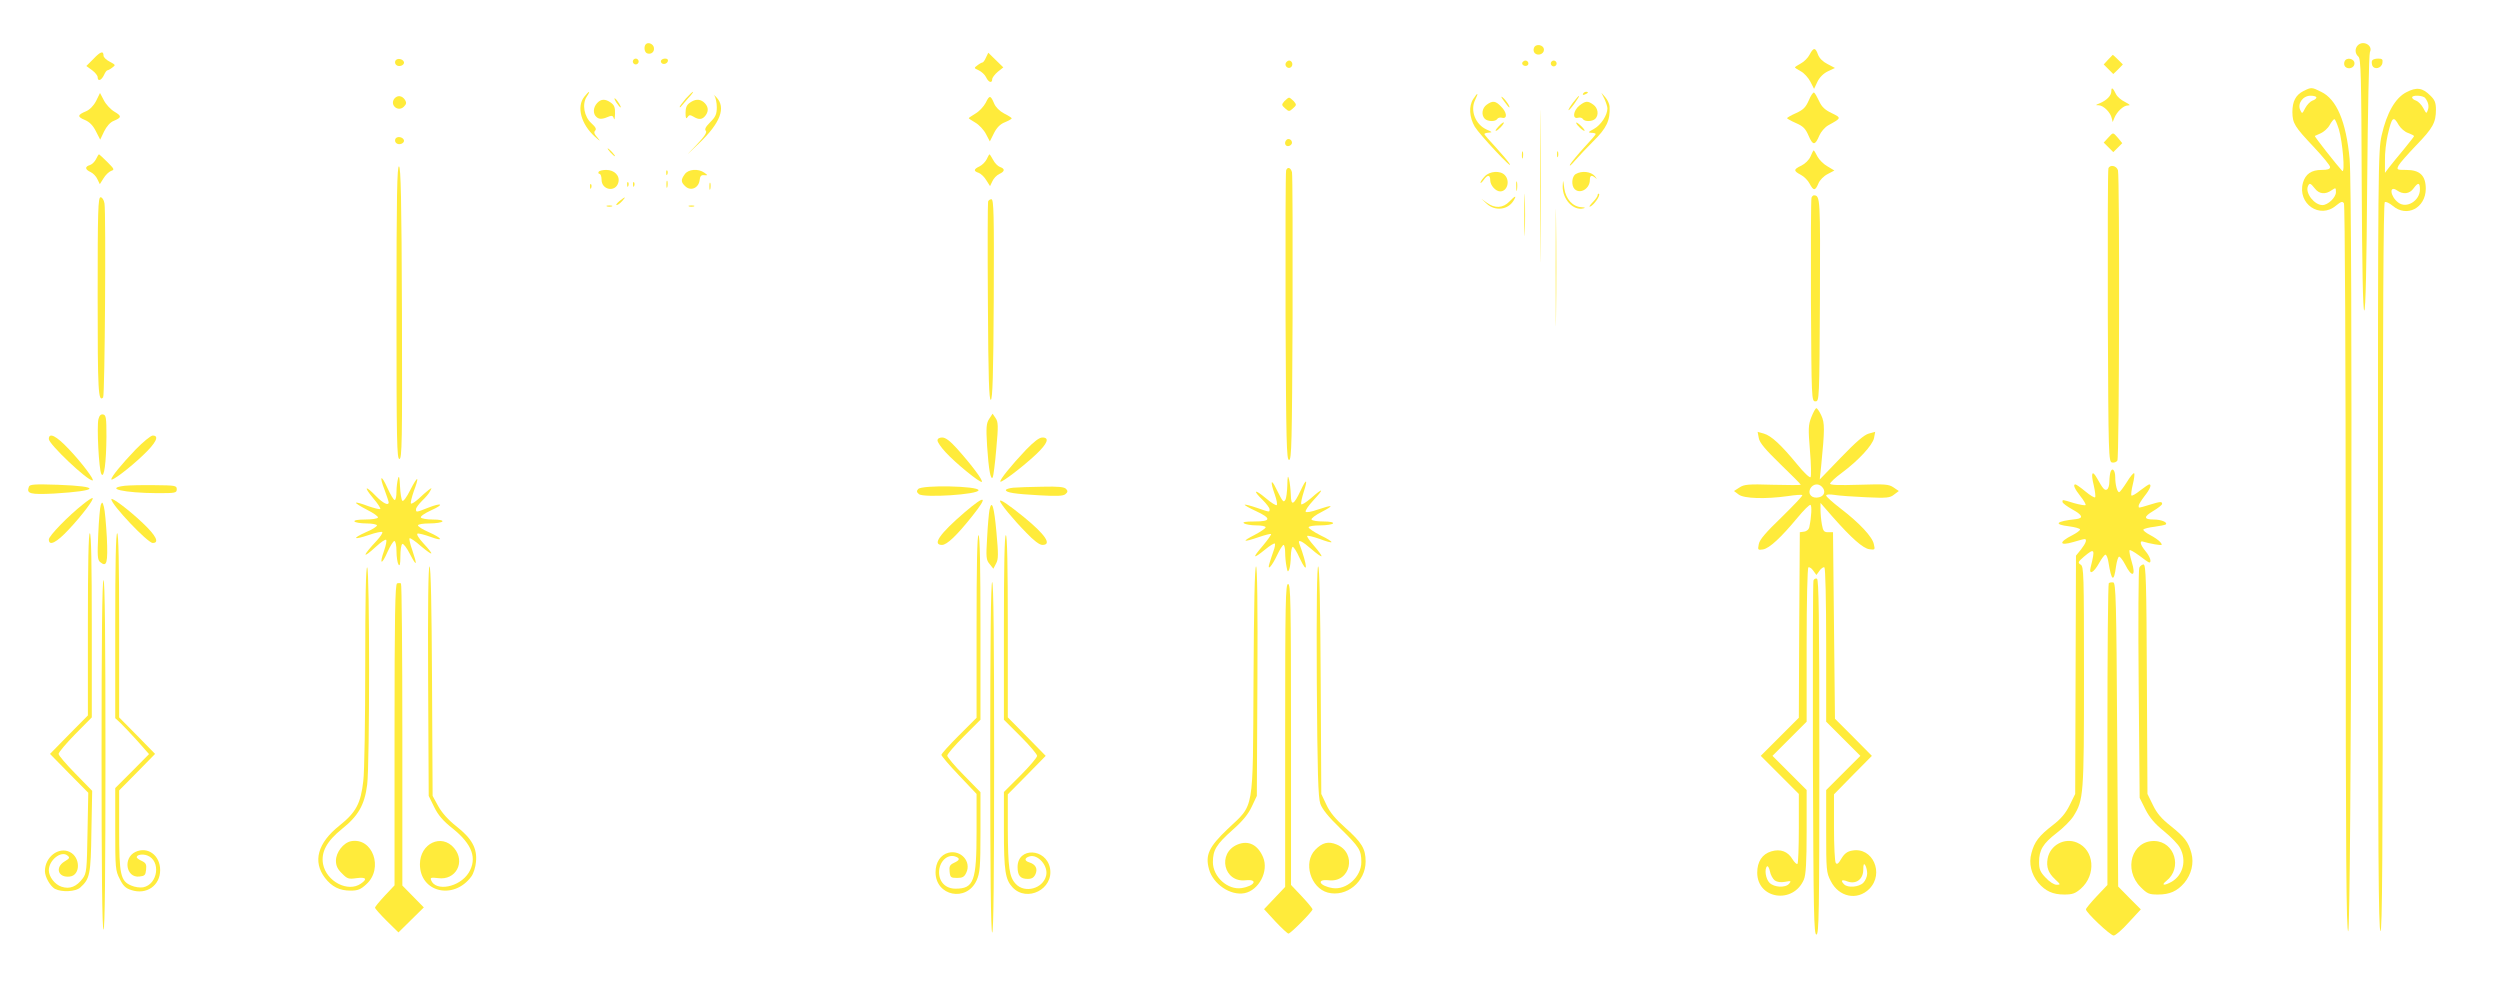 <?xml version="1.0" standalone="no"?>
<!DOCTYPE svg PUBLIC "-//W3C//DTD SVG 20010904//EN"
 "http://www.w3.org/TR/2001/REC-SVG-20010904/DTD/svg10.dtd">
<svg version="1.0" xmlns="http://www.w3.org/2000/svg"
 width="1280pt" height="512pt" viewBox="0 0 1280 512"
 preserveAspectRatio="xMidYMid meet">
<g transform="translate(0,512) scale(0.1,-0.1)"
fill="#ffeb3b" stroke="none">
<path d="M3307 4894 c-12 -12 -8 -42 6 -47 21 -8 39 8 35 29 -3 19 -29 30 -41
18z"/>
<path d="M12072 4888 c-16 -16 -15 -43 3 -58 13 -11 15 -100 17 -656 2 -421 6
-644 13 -644 7 0 12 227 15 652 3 359 9 661 14 671 17 34 -34 63 -62 35z"/>
<path d="M7854 4875 c-4 -9 -2 -21 4 -27 16 -16 47 -5 47 17 0 26 -42 34 -51
10z"/>
<path d="M9265 4840 c-8 -16 -29 -37 -45 -45 -17 -9 -30 -18 -30 -20 0 -2 13
-11 30 -20 16 -8 38 -32 49 -53 l19 -37 17 36 c11 23 31 43 54 54 l36 17 -38
20 c-24 12 -42 30 -49 49 -13 37 -23 37 -43 -1z"/>
<path d="M479 4819 l-37 -37 29 -21 c16 -12 29 -28 29 -36 0 -24 19 -17 32 10
6 14 14 25 18 25 3 0 15 6 25 14 18 13 17 14 -13 30 -18 9 -32 23 -32 31 0 26
-15 22 -51 -16z"/>
<path d="M5048 4825 c-6 -14 -14 -25 -18 -25 -3 0 -15 -6 -25 -14 -19 -14 -19
-15 6 -26 15 -7 32 -23 38 -36 12 -26 31 -32 31 -10 0 8 13 25 28 38 l29 23
-39 38 -38 37 -12 -25z"/>
<path d="M10793 4814 l-22 -24 24 -24 25 -25 25 24 24 25 -25 25 c-14 14 -26
25 -27 24 -1 -1 -12 -12 -24 -25z"/>
<path d="M2025 4810 c-4 -7 -3 -16 3 -22 14 -14 45 -2 40 15 -6 16 -34 21 -43
7z"/>
<path d="M3240 4805 c0 -8 7 -15 15 -15 8 0 15 7 15 15 0 8 -7 15 -15 15 -8 0
-15 -7 -15 -15z"/>
<path d="M3385 4811 c-3 -5 -1 -12 5 -16 12 -7 30 2 30 16 0 12 -27 12 -35 0z"/>
<path d="M12004 4805 c-4 -9 -2 -21 4 -27 16 -16 47 -5 47 17 0 26 -42 34 -51
10z"/>
<path d="M12146 4811 c-4 -5 -3 -17 0 -26 10 -24 48 -15 52 13 3 18 -1 22 -22
22 -14 0 -27 -4 -30 -9z"/>
<path d="M6584 4799 c-10 -17 13 -36 27 -22 12 12 4 33 -11 33 -5 0 -12 -5
-16 -11z"/>
<path d="M7795 4801 c-7 -12 12 -24 25 -16 11 7 4 25 -10 25 -5 0 -11 -4 -15
-9z"/>
<path d="M7940 4795 c0 -8 7 -15 15 -15 8 0 15 7 15 15 0 8 -7 15 -15 15 -8 0
-15 -7 -15 -15z"/>
<path d="M7885 4165 c0 -346 1 -487 2 -312 2 175 2 459 0 630 -1 172 -2 29 -2
-318z"/>
<path d="M10810 4653 c0 -23 -24 -47 -60 -62 -22 -9 -23 -10 -4 -10 24 -1 60
-37 66 -66 l5 -20 8 20 c13 33 47 65 69 65 16 0 12 4 -14 18 -19 9 -40 27 -46
40 -16 33 -24 38 -24 15z"/>
<path d="M11794 4654 c-40 -20 -57 -53 -57 -108 1 -58 11 -74 109 -178 46 -49
84 -95 84 -103 0 -11 -12 -15 -43 -15 -53 0 -83 -21 -96 -66 -29 -107 86 -187
169 -117 26 21 33 24 41 12 5 -8 9 -796 9 -1872 0 -1483 3 -1858 13 -1855 16
6 24 3782 7 3955 -18 190 -66 305 -146 343 -48 24 -50 24 -90 4z m66 -33 c0
-5 -9 -13 -20 -16 -11 -4 -28 -21 -37 -38 -16 -31 -16 -31 -26 -10 -15 33 14
73 53 73 17 0 30 -4 30 -9z m115 -163 c19 -62 33 -228 17 -213 -22 23 -144
177 -140 179 1 1 16 7 31 14 15 7 36 25 45 42 9 16 20 30 24 30 4 0 14 -24 23
-52z m-123 -303 c22 -29 54 -32 86 -9 21 14 22 14 22 -10 0 -27 -41 -66 -69
-66 -41 0 -88 60 -75 95 8 20 13 19 36 -10z"/>
<path d="M12321 4648 c-57 -29 -101 -106 -127 -221 -18 -79 -19 -160 -19
-2076 0 -1587 3 -1995 13 -1998 9 -4 12 373 12 1861 0 1257 3 1867 10 1871 6
4 24 -5 41 -19 72 -61 168 -11 169 87 0 68 -30 97 -100 97 -49 0 -50 1 -39 23
6 12 47 58 90 103 85 88 101 116 101 183 0 35 -6 50 -29 72 -40 40 -70 44
-122 17z m96 -30 c16 -21 21 -42 13 -63 -6 -18 -8 -17 -23 12 -9 17 -26 34
-37 38 -11 3 -20 11 -20 16 0 14 56 11 67 -3z m-135 -139 c10 -16 31 -35 48
-40 16 -6 30 -13 30 -16 0 -2 -24 -33 -52 -67 -29 -35 -63 -76 -75 -92 l-22
-29 0 65 c-1 36 6 94 14 129 22 94 29 100 57 50z m108 -329 c0 -58 -69 -100
-111 -67 -42 32 -48 91 -6 62 31 -22 64 -18 84 10 24 33 33 31 33 -5z"/>
<path d="M2991 4624 c-40 -51 -16 -140 55 -204 26 -23 31 -26 15 -7 -18 20
-22 30 -14 38 8 8 3 18 -19 38 -37 33 -49 98 -24 136 22 33 13 32 -13 -1z"/>
<path d="M3511 4615 c-17 -20 -31 -39 -31 -42 0 -4 3 -3 8 3 4 5 20 24 36 42
17 17 27 32 24 32 -3 0 -20 -16 -37 -35z"/>
<path d="M3658 4630 c6 -9 12 -36 12 -59 0 -35 -6 -49 -33 -76 -24 -24 -31
-37 -23 -45 7 -7 -7 -29 -49 -73 -59 -61 -58 -61 13 8 111 106 140 184 90 237
-13 13 -17 17 -10 8z"/>
<path d="M8105 4640 c-3 -6 1 -7 9 -4 18 7 21 14 7 14 -6 0 -13 -4 -16 -10z"/>
<path d="M9261 4606 c-16 -36 -28 -48 -65 -65 -25 -11 -46 -23 -46 -26 0 -3
20 -14 45 -25 37 -16 49 -28 65 -65 22 -51 33 -51 55 1 8 19 28 42 45 52 69
38 69 38 18 63 -34 16 -51 32 -64 61 -10 21 -21 41 -26 44 -4 3 -17 -15 -27
-40z"/>
<path d="M492 4603 c-13 -25 -33 -45 -52 -53 -44 -18 -45 -28 -6 -44 24 -10
42 -28 57 -58 l22 -43 20 42 c13 26 31 47 49 54 41 17 42 25 4 47 -19 11 -44
38 -54 58 l-20 38 -20 -41z"/>
<path d="M7543 4613 c-24 -36 -20 -94 8 -142 25 -41 198 -226 179 -191 -6 11
-38 49 -70 84 -33 35 -60 66 -60 70 0 3 10 6 23 7 19 1 18 3 -10 15 -59 26
-87 98 -60 153 19 38 13 40 -10 4z"/>
<path d="M8215 4613 c8 -18 15 -39 15 -48 0 -35 -34 -86 -69 -105 -30 -16 -32
-19 -13 -20 12 0 22 -3 22 -6 0 -4 -27 -35 -60 -70 -32 -35 -64 -74 -71 -86
-6 -13 6 -3 27 22 22 25 62 67 90 95 70 69 89 108 85 181 -1 12 -10 32 -21 45
l-21 24 16 -32z"/>
<path d="M2020 4616 c-27 -33 18 -72 48 -42 13 13 14 20 6 34 -15 23 -38 26
-54 8z"/>
<path d="M5047 4594 c-10 -19 -33 -44 -52 -55 -19 -12 -35 -22 -35 -24 0 -2
15 -12 34 -23 19 -11 44 -38 54 -58 l20 -38 21 42 c14 28 32 47 56 56 19 8 35
17 35 20 0 3 -17 14 -39 25 -23 12 -43 32 -51 51 -18 43 -24 44 -43 4z"/>
<path d="M7700 4603 c13 -18 25 -33 27 -33 8 0 -17 38 -33 51 -11 9 -9 2 6
-18z"/>
<path d="M8054 4595 c-15 -20 -25 -37 -23 -39 2 -2 16 14 31 35 35 49 28 51
-8 4z"/>
<path d="M3155 4596 c10 -14 19 -26 22 -26 7 0 -17 39 -28 46 -6 3 -3 -5 6
-20z"/>
<path d="M6576 4602 c-15 -18 -15 -20 4 -37 19 -17 21 -17 40 0 19 17 19 19 4
37 -10 10 -20 18 -24 18 -4 0 -14 -8 -24 -18z"/>
<path d="M3057 4592 c-21 -23 -22 -56 -2 -72 14 -12 30 -11 67 5 11 4 18 1 21
-12 3 -10 5 1 6 24 1 33 -4 45 -21 57 -29 21 -51 20 -71 -2z"/>
<path d="M3532 4594 c-16 -11 -22 -25 -22 -52 0 -27 3 -33 10 -22 8 12 13 13
30 3 29 -18 47 -16 64 8 16 23 12 47 -12 67 -21 16 -43 15 -70 -4z"/>
<path d="M7612 4584 c-24 -17 -29 -53 -10 -72 15 -15 55 -16 64 -1 3 6 15 9
25 6 28 -7 25 28 -6 58 -28 29 -42 31 -73 9z"/>
<path d="M8086 4579 c-31 -25 -37 -70 -7 -62 10 3 22 0 25 -6 9 -15 49 -14 64
1 19 19 14 55 -10 72 -29 21 -40 20 -72 -5z"/>
<path d="M7673 4473 c-12 -13 -19 -23 -14 -23 10 0 46 39 40 43 -2 2 -14 -7
-26 -20z"/>
<path d="M8070 4491 c0 -10 39 -46 43 -40 2 2 -7 14 -20 26 -13 12 -23 19 -23
14z"/>
<path d="M10793 4414 l-22 -24 24 -24 25 -25 23 23 23 23 -22 27 c-27 30 -23
30 -51 0z"/>
<path d="M2025 4410 c-4 -7 -3 -16 3 -22 14 -14 45 -2 40 15 -6 16 -34 21 -43
7z"/>
<path d="M6587 4404 c-14 -14 -7 -35 11 -32 9 2 17 10 17 17 0 16 -18 25 -28
15z"/>
<path d="M3125 4340 c10 -11 20 -20 23 -20 3 0 -3 9 -13 20 -10 11 -20 20 -23
20 -3 0 3 -9 13 -20z"/>
<path d="M7792 4325 c0 -16 2 -22 5 -12 2 9 2 23 0 30 -3 6 -5 -1 -5 -18z"/>
<path d="M7972 4330 c0 -14 2 -19 5 -12 2 6 2 18 0 25 -3 6 -5 1 -5 -13z"/>
<path d="M9270 4319 c-8 -18 -27 -37 -47 -47 -41 -19 -41 -27 -3 -47 16 -8 37
-29 45 -45 20 -38 29 -38 45 0 7 18 28 39 48 49 l34 18 -35 21 c-20 11 -43 34
-52 51 -8 17 -17 31 -19 31 -2 0 -9 -14 -16 -31z"/>
<path d="M492 4306 c-6 -13 -20 -27 -31 -31 -28 -8 -26 -23 3 -36 13 -6 29
-23 35 -37 l12 -25 19 30 c10 17 28 34 39 38 18 6 17 9 -20 46 -21 21 -41 39
-42 39 -2 0 -9 -11 -15 -24z"/>
<path d="M5052 4305 c-7 -14 -23 -30 -37 -37 -30 -14 -32 -24 -4 -33 11 -4 29
-21 39 -38 l19 -30 12 25 c6 14 22 31 35 37 29 13 31 27 4 36 -11 4 -27 20
-35 36 -9 16 -17 29 -19 29 -1 0 -8 -11 -14 -25z"/>
<path d="M2030 3521 c0 -662 2 -751 15 -751 13 0 15 87 13 747 -2 586 -6 747
-15 751 -10 3 -13 -151 -13 -747z"/>
<path d="M10795 4258 c-3 -7 -4 -348 -3 -758 3 -720 4 -745 22 -748 10 -2 22
2 27 10 10 15 12 1450 3 1486 -7 24 -41 31 -49 10z"/>
<path d="M6585 4248 c-3 -7 -4 -344 -3 -748 3 -646 5 -735 18 -735 13 0 15 88
18 725 1 399 0 735 -3 748 -6 24 -23 30 -30 10z"/>
<path d="M3065 4240 c-3 -5 -1 -10 4 -10 6 0 11 -13 11 -30 0 -54 73 -66 86
-14 9 34 -20 64 -62 64 -18 0 -36 -4 -39 -10z"/>
<path d="M3411 4234 c0 -11 3 -14 6 -6 3 7 2 16 -1 19 -3 4 -6 -2 -5 -13z"/>
<path d="M3506 4228 c-21 -29 -20 -41 4 -63 28 -25 67 -7 72 32 2 21 8 28 23
26 20 -1 20 -1 1 13 -31 22 -82 18 -100 -8z"/>
<path d="M7602 4217 c-12 -13 -22 -27 -22 -32 0 -5 7 1 16 13 20 29 34 28 34
-1 0 -26 28 -57 51 -57 37 0 52 55 23 84 -23 24 -77 20 -102 -7z"/>
<path d="M8068 4229 c-21 -12 -24 -59 -6 -77 28 -28 78 2 78 46 0 25 9 28 30
10 8 -7 6 -3 -4 10 -21 24 -67 29 -98 11z"/>
<path d="M7965 3750 c0 -267 1 -376 2 -242 2 133 2 351 0 485 -1 133 -2 24 -2
-243z"/>
<path d="M3412 4175 c0 -16 2 -22 5 -12 2 9 2 23 0 30 -3 6 -5 -1 -5 -18z"/>
<path d="M7763 4165 c0 -22 2 -30 4 -17 2 12 2 30 0 40 -3 9 -5 -1 -4 -23z"/>
<path d="M8001 4167 c-2 -67 54 -127 106 -114 12 3 9 5 -9 6 -45 2 -81 41 -89
97 -6 47 -6 47 -8 11z"/>
<path d="M3211 4174 c0 -11 3 -14 6 -6 3 7 2 16 -1 19 -3 4 -6 -2 -5 -13z"/>
<path d="M3241 4174 c0 -11 3 -14 6 -6 3 7 2 16 -1 19 -3 4 -6 -2 -5 -13z"/>
<path d="M3632 4165 c0 -16 2 -22 5 -12 2 9 2 23 0 30 -3 6 -5 -1 -5 -18z"/>
<path d="M7804 4020 c0 -96 2 -136 3 -87 2 48 2 126 0 175 -1 48 -3 8 -3 -88z"/>
<path d="M3021 4164 c0 -11 3 -14 6 -6 3 7 2 16 -1 19 -3 4 -6 -2 -5 -13z"/>
<path d="M8180 4121 c0 -6 -12 -23 -26 -37 -14 -15 -20 -24 -13 -22 18 6 54
56 46 65 -4 3 -7 1 -7 -6z"/>
<path d="M7728 4088 c-33 -34 -74 -36 -114 -7 l-29 21 28 -26 c42 -38 107 -31
136 16 18 29 10 28 -21 -4z"/>
<path d="M9275 4108 c-3 -7 -4 -245 -3 -528 3 -507 3 -515 23 -515 20 0 20 8
23 519 2 524 2 535 -31 536 -4 0 -10 -6 -12 -12z"/>
<path d="M500 3601 c0 -489 3 -541 28 -516 9 8 15 948 7 993 -3 19 -12 32 -20
32 -13 0 -15 -70 -15 -509z"/>
<path d="M3171 4090 c-13 -11 -19 -20 -14 -20 6 0 18 9 28 20 23 25 17 25 -14
0z"/>
<path d="M5059 4088 c-2 -7 -3 -239 -1 -516 2 -387 6 -502 15 -499 9 3 13 127
15 515 2 434 0 512 -12 512 -8 0 -15 -6 -17 -12z"/>
<path d="M3108 4063 c6 -2 18 -2 25 0 6 3 1 5 -13 5 -14 0 -19 -2 -12 -5z"/>
<path d="M3528 4063 c6 -2 18 -2 25 0 6 3 1 5 -13 5 -14 0 -19 -2 -12 -5z"/>
<path d="M9274 2984 c-16 -41 -16 -60 -7 -172 6 -70 7 -131 3 -135 -4 -5 -35
24 -68 65 -83 101 -133 147 -171 158 l-32 9 6 -32 c4 -24 34 -59 110 -133 58
-56 105 -103 105 -106 0 -2 -65 -2 -143 0 -126 4 -147 2 -171 -14 l-28 -18 24
-18 c27 -21 138 -24 252 -8 38 6 71 8 74 5 3 -3 -45 -53 -106 -113 -81 -78
-113 -115 -117 -138 -6 -30 -5 -31 22 -27 33 6 92 61 175 161 33 40 63 70 68
67 7 -5 5 -60 -6 -112 -2 -13 -13 -23 -27 -25 l-22 -3 -3 -475 -2 -475 -97
-97 -98 -98 98 -98 97 -97 0 -176 c0 -97 -3 -179 -7 -182 -3 -4 -15 7 -25 23
-24 41 -62 55 -109 41 -47 -14 -72 -53 -72 -109 0 -136 185 -163 239 -35 10
24 14 87 14 245 l0 213 -87 87 -88 88 88 88 87 87 0 392 c0 231 4 394 9 398 5
3 17 -5 25 -17 l16 -22 16 22 c8 12 20 20 25 17 5 -4 9 -167 9 -398 l0 -392
87 -87 88 -88 -88 -88 -87 -87 0 -211 c0 -198 1 -212 23 -254 41 -83 136 -103
198 -41 78 79 17 216 -88 196 -25 -4 -40 -16 -55 -41 -15 -26 -23 -32 -29 -22
-5 7 -9 89 -9 182 l0 169 97 99 97 98 -94 95 -95 95 -5 478 -5 477 -25 0 c-21
0 -26 6 -32 40 -4 22 -7 56 -7 75 l0 35 61 -70 c97 -110 157 -163 189 -167 29
-4 30 -3 23 26 -7 37 -73 108 -171 183 -40 31 -73 60 -73 66 0 6 17 7 43 3 23
-4 96 -9 162 -12 107 -5 122 -3 143 14 l24 18 -28 19 c-24 16 -44 17 -176 13
-104 -3 -148 -2 -148 6 1 6 27 31 60 55 86 64 157 141 165 178 l6 32 -33 -9
c-23 -6 -66 -43 -142 -122 l-109 -113 7 65 c19 192 19 225 1 263 -9 20 -21 37
-25 37 -5 0 -16 -21 -26 -46z m54 -356 c21 -21 14 -47 -14 -54 -36 -9 -60 15
-45 45 13 23 40 28 59 9z m232 -1980 c0 -16 -9 -37 -20 -48 -22 -22 -79 -27
-98 -8 -20 20 -13 27 17 15 44 -16 81 11 81 61 0 27 3 33 10 22 5 -8 10 -27
10 -42z m-473 -36 c12 -8 30 -11 52 -7 31 6 33 5 22 -9 -19 -23 -77 -20 -101
4 -20 20 -27 70 -13 84 5 4 11 -7 15 -25 3 -18 15 -39 25 -47z"/>
<path d="M504 2974 c-9 -36 2 -259 15 -281 14 -26 25 59 26 192 0 96 -2 110
-17 113 -12 2 -19 -5 -24 -24z"/>
<path d="M5065 2976 c-15 -23 -17 -42 -11 -141 8 -119 18 -176 29 -159 3 6 12
72 18 146 11 119 10 138 -4 158 l-15 22 -17 -26z"/>
<path d="M250 2872 c0 -26 196 -212 224 -212 13 0 -56 92 -122 161 -64 68
-102 87 -102 51z"/>
<path d="M694 2818 c-71 -74 -124 -139 -124 -152 0 -13 92 56 161 122 68 64
87 102 51 102 -10 0 -50 -33 -88 -72z"/>
<path d="M4800 2865 c0 -9 18 -35 41 -60 53 -58 178 -159 186 -152 7 7 -51 85
-127 170 -36 40 -59 57 -76 57 -15 0 -24 -6 -24 -15z"/>
<path d="M5254 2818 c-77 -81 -138 -157 -132 -164 7 -6 116 77 183 140 59 56
70 86 32 86 -16 0 -43 -21 -83 -62z"/>
<path d="M10806 2704 c-3 -9 -6 -31 -6 -49 0 -19 -5 -37 -12 -41 -12 -7 -21 3
-51 57 -25 45 -33 29 -17 -36 7 -30 10 -58 7 -61 -3 -4 -26 10 -50 30 -24 20
-47 36 -51 36 -14 0 -4 -23 26 -61 17 -21 29 -42 26 -45 -3 -3 -30 2 -59 10
-62 19 -59 19 -59 6 0 -6 22 -22 50 -38 53 -29 59 -45 19 -50 -104 -11 -118
-27 -34 -37 30 -4 55 -11 55 -16 0 -5 -18 -18 -39 -29 -72 -36 -69 -57 5 -35
27 8 52 15 57 15 14 0 7 -21 -18 -53 l-26 -32 -2 -610 -2 -610 -28 -57 c-21
-42 -44 -70 -87 -103 -70 -54 -94 -85 -109 -143 -15 -52 -1 -108 35 -152 37
-43 75 -60 133 -60 42 0 56 5 85 30 80 71 69 199 -20 236 -64 27 -137 -13
-150 -81 -8 -44 3 -74 38 -107 29 -27 29 -28 8 -28 -13 0 -37 15 -56 36 -28
29 -34 43 -34 80 0 62 20 95 90 149 34 26 72 64 86 86 52 83 54 107 54 716 0
525 -1 563 -17 572 -16 10 -14 14 17 41 55 46 58 41 34 -55 -10 -41 16 -28 44
23 13 23 27 42 32 42 5 0 12 -17 15 -37 16 -100 28 -107 39 -23 4 27 11 50 16
50 5 0 19 -18 30 -39 36 -72 58 -63 34 14 -8 27 -13 53 -11 58 1 4 23 -8 49
-27 26 -20 49 -36 52 -36 14 0 4 31 -19 58 -28 34 -33 57 -9 48 9 -3 34 -9 57
-13 39 -6 41 -5 28 11 -8 10 -32 26 -53 37 -21 11 -36 23 -34 28 3 4 29 11 57
14 28 4 54 9 58 12 10 11 -24 25 -61 25 -53 0 -54 14 -3 44 25 15 45 31 45 36
0 13 -8 13 -66 -5 -59 -18 -54 -17 -54 -4 0 6 14 28 30 49 28 35 38 60 24 60
-3 0 -24 -14 -46 -31 -21 -17 -41 -29 -45 -26 -3 3 0 29 7 57 7 28 10 54 7 57
-4 3 -21 -18 -38 -46 -18 -28 -35 -51 -39 -51 -10 0 -20 38 -20 77 0 35 -15
52 -24 27z"/>
<path d="M2038 2670 c-4 -14 -8 -44 -8 -67 0 -24 -4 -43 -9 -43 -6 0 -22 28
-37 61 -33 74 -44 64 -14 -12 11 -30 20 -57 20 -61 0 -19 -29 -5 -65 32 -55
57 -65 50 -15 -10 24 -28 40 -53 37 -56 -3 -3 -31 4 -63 15 -31 12 -59 20 -61
17 -3 -3 23 -19 56 -36 34 -17 59 -35 56 -40 -3 -6 -33 -10 -66 -10 -38 0 -58
-4 -54 -10 3 -5 31 -10 61 -10 30 0 54 -5 54 -10 0 -6 -25 -22 -57 -35 -73
-33 -64 -41 16 -14 34 12 65 18 68 15 4 -4 -9 -23 -28 -44 -75 -80 -77 -98 -4
-31 25 23 48 39 52 35 4 -3 -1 -29 -11 -57 -25 -70 -12 -74 18 -5 14 31 30 56
35 56 6 0 11 -22 11 -52 0 -29 5 -60 10 -68 7 -11 10 1 10 42 0 31 4 60 10 63
5 3 23 -20 39 -52 35 -67 39 -60 12 20 -11 30 -17 58 -14 61 3 3 30 -15 59
-41 65 -54 70 -48 12 15 -24 26 -37 47 -30 50 6 2 37 -6 67 -17 70 -26 61 -7
-11 25 -30 13 -54 28 -54 34 0 6 26 10 59 10 33 0 63 5 66 10 4 6 -15 10 -49
10 -30 0 -58 5 -61 10 -4 6 19 22 52 37 70 31 57 42 -16 13 -61 -24 -61 -24
-61 -7 0 7 14 26 31 43 17 16 36 38 41 49 10 19 10 19 -8 6 -10 -8 -34 -28
-51 -45 -18 -16 -35 -27 -39 -24 -3 4 4 32 15 64 12 31 20 59 17 61 -3 3 -19
-23 -36 -57 -18 -36 -35 -59 -40 -54 -5 5 -10 38 -12 74 -2 47 -5 58 -10 40z"/>
<path d="M6591 2635 c-1 -33 -5 -66 -10 -74 -10 -16 -13 -11 -48 59 -26 54
-30 34 -6 -32 9 -26 14 -50 10 -54 -3 -4 -29 12 -57 36 -57 48 -68 41 -15 -10
19 -19 35 -40 35 -47 0 -16 4 -17 -65 7 -32 11 -60 18 -62 16 -3 -2 23 -17 56
-32 82 -38 80 -54 -6 -54 -48 0 -64 -3 -53 -10 8 -5 36 -10 63 -10 26 0 47 -4
47 -10 0 -5 -26 -23 -57 -39 -68 -35 -60 -39 22 -11 32 11 60 18 63 16 2 -3
-17 -30 -43 -61 -55 -64 -51 -70 12 -19 24 20 47 34 50 31 3 -3 0 -21 -7 -39
-6 -18 -16 -46 -20 -61 -14 -45 12 -17 40 43 13 27 27 50 32 50 4 0 8 -17 8
-39 0 -21 3 -53 7 -72 5 -28 7 -30 14 -14 4 11 8 41 8 68 1 26 5 47 10 47 5 0
21 -25 35 -57 44 -94 42 -44 -2 75 -8 23 15 12 62 -29 26 -23 49 -39 52 -37 2
3 -14 26 -37 52 -23 26 -39 49 -36 52 3 3 31 -4 63 -15 31 -12 59 -20 61 -17
3 3 -22 19 -56 35 -34 17 -61 36 -61 41 0 6 27 10 59 10 33 0 63 5 66 10 4 6
-15 10 -49 10 -30 0 -58 4 -61 10 -3 5 20 23 52 39 67 35 60 39 -20 12 -33
-12 -59 -16 -62 -11 -3 6 15 32 41 60 56 60 49 65 -14 9 -26 -22 -48 -36 -50
-30 -2 6 4 34 13 62 22 67 14 72 -15 9 -36 -77 -50 -83 -51 -24 -1 27 -5 63
-9 79 -6 24 -8 19 -9 -30z"/>
<path d="M148 2628 c-14 -36 6 -41 129 -35 233 14 243 37 18 45 -119 4 -143 2
-147 -10z"/>
<path d="M640 2633 c-109 -13 -6 -37 165 -38 93 0 100 1 100 20 0 19 -7 20
-115 21 -63 1 -131 -1 -150 -3z"/>
<path d="M4701 2616 c-9 -10 -8 -16 4 -26 24 -20 305 -2 305 20 0 22 -291 28
-309 6z"/>
<path d="M5188 2623 c-21 -2 -38 -8 -38 -12 0 -13 45 -20 172 -27 89 -5 121
-4 133 6 12 10 13 16 4 26 -9 11 -39 14 -123 12 -61 -1 -128 -3 -148 -5z"/>
<path d="M425 2538 c-75 -59 -175 -162 -175 -180 0 -36 39 -17 102 51 68 72
135 161 121 161 -5 0 -26 -14 -48 -32z"/>
<path d="M570 2564 c0 -28 186 -224 212 -224 36 0 17 38 -51 102 -69 66 -161
135 -161 122z"/>
<path d="M4939 2497 c-127 -109 -168 -167 -116 -167 25 0 75 47 156 149 82
103 68 110 -40 18z"/>
<path d="M5120 2555 c0 -12 67 -94 134 -162 39 -41 68 -63 83 -63 51 0 15 53
-94 142 -79 64 -123 94 -123 83z"/>
<path d="M516 2535 c-4 -11 -10 -79 -13 -150 -5 -112 -4 -132 10 -143 34 -28
40 -5 34 127 -4 69 -10 139 -15 156 -7 26 -9 27 -16 10z"/>
<path d="M5066 2509 c-3 -17 -9 -82 -12 -143 -6 -100 -5 -113 13 -134 l19 -24
14 27 c12 22 12 47 2 157 -12 135 -24 174 -36 117z"/>
<path d="M450 1924 l0 -467 -97 -98 -97 -99 98 -100 98 -99 -4 -205 c-3 -189
-5 -207 -24 -233 -32 -43 -67 -57 -109 -43 -34 11 -65 51 -65 84 0 52 63 102
95 76 14 -11 12 -15 -15 -31 -50 -31 -32 -84 27 -77 56 6 56 99 0 126 -57 28
-127 -26 -127 -98 0 -30 27 -77 51 -91 35 -18 106 -15 130 7 49 44 54 66 57
287 l4 208 -86 88 c-47 48 -86 93 -86 101 0 8 38 53 85 101 l85 86 0 472 c0
307 -3 471 -10 471 -7 0 -10 -162 -10 -466z"/>
<path d="M590 1917 l0 -474 26 -24 c14 -13 53 -55 87 -92 l60 -68 -86 -87 -87
-87 0 -211 c0 -198 1 -212 23 -254 17 -35 30 -48 59 -57 78 -26 148 23 148
102 0 76 -64 123 -127 93 -64 -31 -48 -133 20 -126 28 3 32 7 35 35 3 27 -1
35 -22 45 -14 6 -26 15 -26 19 0 13 30 18 54 9 71 -27 55 -148 -21 -163 -16
-3 -43 1 -61 9 -55 23 -62 55 -62 285 l0 202 92 93 92 94 -92 94 -92 93 0 472
c0 307 -3 471 -10 471 -7 0 -10 -164 -10 -473z"/>
<path d="M5000 1912 l0 -467 -90 -90 c-49 -49 -90 -94 -90 -100 0 -5 40 -53
90 -105 l90 -95 0 -192 c0 -256 -14 -293 -108 -293 -50 0 -84 34 -84 84 0 53
41 94 82 81 27 -9 25 -19 -6 -33 -21 -10 -25 -18 -22 -45 3 -29 6 -32 38 -32
28 0 37 5 47 26 28 57 -27 119 -91 103 -40 -10 -66 -49 -66 -100 0 -122 159
-154 210 -42 17 38 20 67 20 247 l0 205 -85 87 c-47 47 -85 93 -85 100 0 8 38
52 85 99 l85 85 0 472 c0 309 -3 473 -10 473 -7 0 -10 -163 -10 -468z"/>
<path d="M5140 1907 l0 -472 85 -85 c47 -47 85 -92 85 -100 0 -8 -38 -53 -85
-100 l-85 -85 0 -195 c0 -209 7 -253 44 -293 74 -79 212 -9 192 98 -20 103
-166 109 -166 6 0 -44 14 -61 52 -61 21 0 32 7 40 25 12 28 0 50 -33 60 -25 8
-24 22 1 30 44 14 99 -49 86 -99 -16 -66 -109 -91 -155 -42 -34 36 -40 83 -41
280 l0 179 97 98 97 99 -97 99 -97 98 0 467 c0 304 -3 466 -10 466 -7 0 -10
-164 -10 -473z"/>
<path d="M10953 2213 c-4 -10 -6 -279 -3 -598 l5 -580 30 -60 c22 -43 48 -73
95 -111 35 -29 73 -67 82 -86 34 -63 16 -137 -42 -172 -39 -22 -58 -20 -28 4
83 65 43 201 -61 204 -116 3 -161 -146 -71 -236 34 -34 43 -38 89 -38 60 0 98
17 135 60 36 44 50 100 36 152 -16 58 -34 81 -106 139 -46 36 -71 65 -91 107
l-28 57 -3 588 c-2 500 -5 587 -17 587 -8 0 -18 -8 -22 -17z"/>
<path d="M1870 1713 c0 -279 -4 -546 -10 -592 -13 -115 -37 -160 -122 -228
-112 -89 -138 -184 -74 -268 35 -45 74 -65 131 -65 37 0 52 6 81 33 89 81 32
241 -79 220 -39 -8 -77 -57 -77 -100 0 -25 8 -43 31 -65 27 -28 34 -30 75 -24
48 6 57 -4 22 -28 -66 -47 -177 11 -194 100 -11 62 19 117 97 180 83 66 116
123 129 227 13 100 13 1104 0 1112 -7 4 -10 -166 -10 -502z"/>
<path d="M2192 1633 l3 -588 28 -57 c20 -41 45 -71 96 -111 99 -80 125 -152
81 -225 -46 -75 -170 -99 -193 -38 -5 13 1 14 36 10 91 -13 142 83 82 154 -64
76 -175 24 -175 -83 0 -144 173 -185 263 -63 11 14 22 49 24 75 7 69 -21 120
-100 182 -41 32 -74 69 -93 103 l-29 53 -3 588 c-2 383 -6 587 -13 587 -6 0
-9 -201 -7 -587z"/>
<path d="M6418 1638 c-4 -688 6 -631 -133 -763 -95 -91 -115 -132 -95 -205 21
-77 110 -137 182 -123 74 15 125 113 95 184 -27 64 -75 88 -131 65 -105 -44
-71 -196 42 -183 65 7 47 -29 -21 -40 -71 -11 -147 58 -147 133 0 62 18 91
101 165 51 45 80 80 98 119 l26 55 3 588 c2 384 -1 587 -7 587 -7 0 -11 -206
-13 -582z"/>
<path d="M6742 1633 c3 -471 7 -596 18 -628 9 -27 42 -68 101 -125 100 -98
109 -113 109 -174 0 -75 -76 -144 -147 -133 -68 11 -86 47 -20 40 112 -13 146
139 41 183 -43 18 -74 10 -110 -27 -63 -65 -24 -195 64 -219 96 -25 194 55
194 159 0 65 -19 97 -103 172 -51 45 -80 80 -98 119 l-26 55 -3 583 c-2 376
-6 582 -13 582 -6 0 -9 -203 -7 -587z"/>
<path d="M9285 2148 c-3 -7 -4 -418 -3 -913 3 -792 5 -900 18 -900 13 0 15
108 15 909 0 718 -3 910 -12 913 -7 3 -15 -1 -18 -9z"/>
<path d="M520 1255 c0 -590 3 -895 10 -895 7 0 10 305 10 895 0 590 -3 895
-10 895 -7 0 -10 -305 -10 -895z"/>
<path d="M2033 2133 c-10 -4 -13 -168 -13 -775 l0 -771 -50 -53 c-27 -29 -50
-57 -50 -61 0 -5 27 -35 60 -68 l60 -59 65 64 65 64 -55 56 -55 56 0 771 c0
425 -3 774 -7 776 -5 2 -14 2 -20 0z"/>
<path d="M5070 1246 c0 -586 3 -897 10 -901 7 -4 10 297 10 894 0 594 -3 901
-10 901 -7 0 -10 -305 -10 -894z"/>
<path d="M10797 2134 c-4 -4 -7 -353 -7 -776 l0 -769 -55 -58 c-30 -32 -55
-62 -55 -67 0 -16 125 -134 142 -134 9 0 44 30 77 67 l62 67 -58 58 -58 59 -5
777 c-4 691 -7 777 -20 780 -9 1 -19 0 -23 -4z"/>
<path d="M6580 1354 l0 -775 -54 -57 -54 -57 58 -63 c32 -34 62 -62 67 -62 11
0 123 113 123 124 0 5 -25 35 -55 67 l-55 58 0 770 c0 679 -2 771 -15 771 -13
0 -15 -93 -15 -776z"/>
</g>
</svg>
